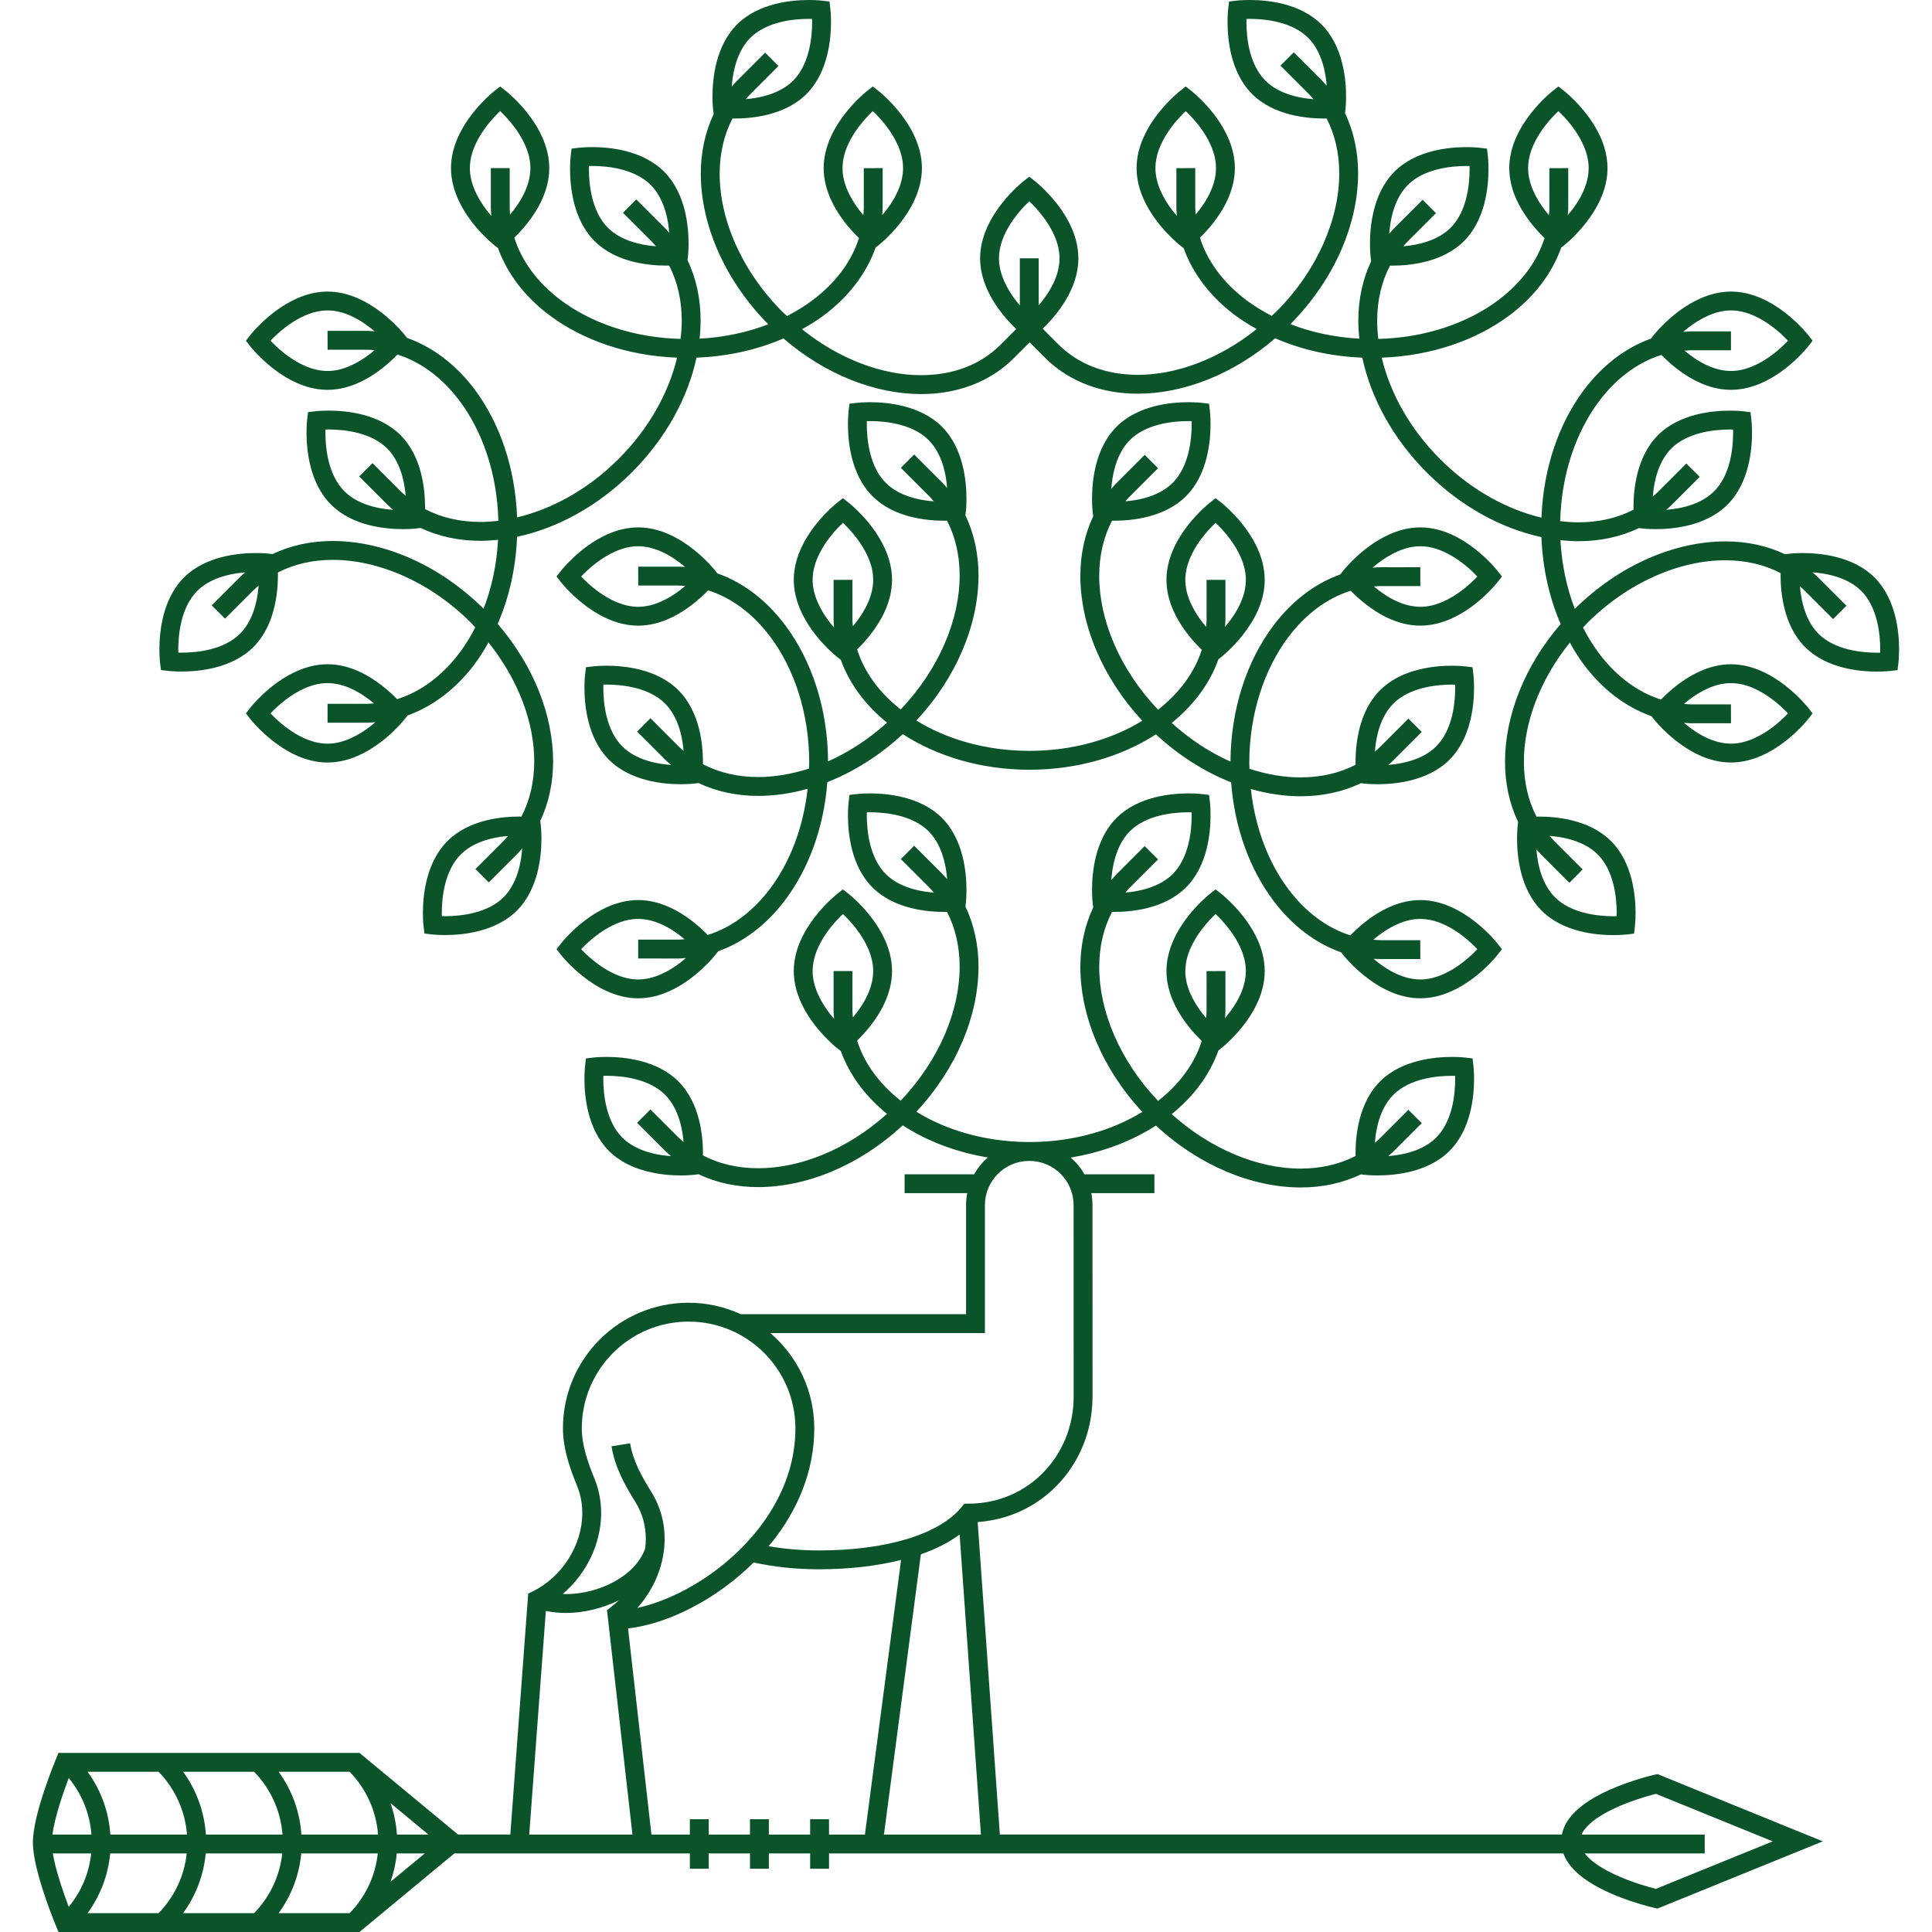<svg xmlns="http://www.w3.org/2000/svg" version="1.1" xmlns:xlink="http://www.w3.org/1999/xlink" width="2000px" height="2000px"><svg xmlns="http://www.w3.org/2000/svg" xml:space="preserve" width="2000px" height="2000px" version="1.1" style="shape-rendering:geometricPrecision; text-rendering:geometricPrecision; image-rendering:optimizeQuality; fill-rule:evenodd; clip-rule:evenodd" viewBox="0 0 2000 2000" xmlns:xlink="http://www.w3.org/1999/xlink" xmlns:xodm="http://www.corel.com/coreldraw/odm/2003">
 <defs>
  <style type="text/css">
   
    .fil0 {fill:#0B542A}
   
  </style>
 </defs>
 <g id="SvgjsG1003">
  <path class="fil0" d="M1965.94 672.73l0 -0.81c-0.03,-9.11 -0.83,-21.68 -4.26,-34.91 -3.47,-13.4 -9.69,-27.67 -21.11,-39.13 -11.45,-11.41 -25.73,-17.63 -39.14,-21.11 -13.44,-3.47 -26.2,-4.25 -35.32,-4.25 -8.1,0 -13.37,0.62 -13.66,0.66l-4.62 0.55c-18.83,-8.9 -39.87,-13.31 -61.74,-13.28 -52.42,0.04 -109.75,24.34 -155.85,69.83 -8.3,-21.51 -13.5,-45.56 -14.87,-71.11 6.33,0.69 12.63,1.07 18.86,1.07 22.08,0.01 43.36,-4.45 62.33,-13.56l3.63 0.44c0.29,0.03 5.54,0.65 13.63,0.65 9.14,-0.01 21.9,-0.77 35.34,-4.24 13.4,-3.49 27.66,-9.7 39.11,-21.13 11.43,-11.45 17.66,-25.72 21.14,-39.14 3.47,-13.43 4.25,-26.2 4.26,-35.34 -0.01,-8.09 -0.63,-13.33 -0.66,-13.64l-0.91 -7.61 -7.62 -0.91c-0.3,-0.04 -5.55,-0.67 -13.64,-0.67 -9.13,0.01 -21.9,0.78 -35.35,4.25 -13.41,3.48 -27.7,9.71 -39.16,21.13 -11.4,11.44 -17.62,25.71 -21.11,39.1 -3.46,13.43 -4.23,26.18 -4.24,35.34 0,0.99 0.04,1.8 0.04,2.71 -16.74,8.7 -36.02,13.06 -56.79,13.09 -6.27,0 -12.66,-0.46 -19.13,-1.26 1.24,-48.74 16.5,-92.6 40.32,-124.23 17.8,-23.62 40,-40.16 64.48,-47.81 3.8,3.91 8.81,8.66 14.97,13.52 6.98,5.51 15.39,11.08 24.96,15.36 9.56,4.27 20.37,7.25 32,7.27l0 0.01 0.05 0 0.02 0 0 0 0.01 0 0.25 0 0.28 -0.02 0 -0.01c11.44,-0.11 22.1,-3.04 31.53,-7.25 14.37,-6.44 26.09,-15.74 34.39,-23.43 8.28,-7.7 13.1,-13.84 13.33,-14.12l4.74 -6.04 -4.74 -6.03c-0.32,-0.38 -8.78,-11.17 -22.76,-22.19 -7,-5.52 -15.39,-11.09 -24.97,-15.38 -9.58,-4.27 -20.4,-7.26 -32.06,-7.26 -11.65,0 -22.47,3 -32.05,7.28 -14.38,6.43 -26.1,15.74 -34.4,23.43 -8.29,7.7 -13.11,13.84 -13.33,14.12l-3.03 3.84c-26.88,9.66 -50.71,28.22 -69.28,52.96 -26,34.61 -42.19,81.09 -44.1,132.42 -36.06,-8.63 -73.28,-28.95 -104.79,-60.49 -31.66,-31.62 -52.02,-68.98 -60.58,-105.15 51.42,-1.86 98,-18.07 132.65,-44.1 24.91,-18.7 43.57,-42.74 53.17,-69.86l3.13 -2.45c0.39,-0.32 11.16,-8.78 22.17,-22.76 5.51,-7 11.09,-15.4 15.37,-24.97 4.26,-9.53 7.24,-20.29 7.27,-31.88l0 -0.1 0 -0.06 0 -0.03 0 -0.44 -0.03 -0.46 -0.02 0c-0.16,-11.29 -3.05,-21.82 -7.2,-31.14 -6.45,-14.37 -15.76,-26.09 -23.44,-34.38 -7.71,-8.3 -13.84,-13.12 -14.13,-13.35l-6.03 -4.75 -6.05 4.75c-0.38,0.31 -11.15,8.77 -22.18,22.76 -5.51,7 -11.08,15.39 -15.38,24.97 -4.27,9.58 -7.26,20.41 -7.26,32.06l0 0.01 0 0.01 0 0.03 0.01 0.58 0.03 0c0.1,11.41 3.02,22.03 7.23,31.43 6.44,14.36 15.75,26.08 23.44,34.38 2.1,2.27 4.05,4.21 5.83,5.94 -7.68,24.32 -24.19,46.38 -47.67,64.1 -31.66,23.83 -75.61,39.11 -124.43,40.31 -0.75,-6.32 -1.19,-12.57 -1.18,-18.7 0.02,-20.93 4.46,-40.35 13.3,-57.19 0.69,0.01 1.28,0.04 2.03,0.04 9.13,-0.01 21.91,-0.78 35.35,-4.25 13.42,-3.49 27.72,-9.72 39.18,-21.14 11.41,-11.44 17.64,-25.71 21.12,-39.1 3.47,-13.45 4.24,-26.19 4.25,-35.34 0,-8.11 -0.62,-13.39 -0.65,-13.68l-0.92 -7.62 -7.62 -0.91c-0.29,-0.05 -5.55,-0.66 -13.65,-0.66 -9.13,0 -21.89,0.77 -35.34,4.25 -13.4,3.49 -27.69,9.7 -39.12,21.12 -11.44,11.47 -17.66,25.75 -21.13,39.17 -3.47,13.44 -4.24,26.21 -4.26,35.34 0.02,8.09 0.63,13.33 0.65,13.63l0.57 4.63c-8.91,18.82 -13.31,39.87 -13.29,61.71 0,6.09 0.37,12.24 1.03,18.43 -25.65,-1.38 -49.76,-6.64 -71.31,-15.01 45.65,-46.15 70.03,-103.61 70.08,-156.13 0.01,-22.08 -4.46,-43.35 -13.55,-62.32l0.44 -3.64c0.02,-0.3 0.64,-5.53 0.64,-13.61 0,-9.13 -0.77,-21.88 -4.24,-35.33 -3.48,-13.41 -9.7,-27.69 -21.13,-39.15l-0.01 -0.01c-11.45,-11.42 -25.72,-17.65 -39.13,-21.13 -13.24,-3.43 -25.8,-4.23 -34.91,-4.25l-0.43 0 -0.38 0c-7.88,0.02 -12.95,0.61 -13.25,0.65l-7.62 0.91 -0.91 7.62c-0.04,0.3 -0.67,5.56 -0.67,13.65 0.02,9.14 0.78,21.91 4.26,35.35 3.48,13.41 9.7,27.68 21.12,39.13l0 -0.01c11.44,11.43 25.71,17.64 39.11,21.13 13.44,3.47 26.19,4.23 35.34,4.25 0.99,0 1.8,-0.04 2.69,-0.04 8.69,16.74 13.07,36.02 13.09,56.8 0.06,46.76 -22.29,100.35 -65.29,143.3 -1.5,1.51 -3.11,2.8 -4.64,4.24 -9.52,-4.88 -18.4,-10.39 -26.46,-16.45 -23.6,-17.8 -40.15,-40.01 -47.8,-64.48 3.9,-3.79 8.64,-8.81 13.51,-14.98 5.51,-6.99 11.09,-15.39 15.37,-24.97 4.27,-9.57 7.26,-20.4 7.26,-32.05 0,-11.66 -2.99,-22.48 -7.26,-32.05 -6.43,-14.38 -15.75,-26.1 -23.43,-34.39 -7.7,-8.29 -13.84,-13.11 -14.13,-13.34l-6.03 -4.75 -6.03 4.75c-0.39,0.31 -11.16,8.76 -22.2,22.75 -5.51,6.99 -11.08,15.39 -15.38,24.98 -4.27,9.57 -7.26,20.39 -7.27,32.04l0 0.02c0.01,11.64 3,22.47 7.28,32.05 6.44,14.36 15.74,26.09 23.44,34.38 7.71,8.28 13.83,13.12 14.13,13.36l3.84 3c9.65,26.87 28.22,50.72 52.97,69.28 7.03,5.29 14.69,10.04 22.67,14.5 -38.86,31.18 -83.41,47.44 -123.09,47.39 -32.28,-0.03 -61.02,-10.39 -82.1,-31.43l0.01 0.01c-3.51,-3.54 -10.21,-10.25 -16.35,-16.36 4.03,-3.87 9.14,-9.18 14.33,-15.77 5.5,-7 11.09,-15.39 15.36,-24.98 4.26,-9.54 7.23,-20.31 7.27,-31.9l0.01 0 0 -0.08 0 -0.08 0 -0.02 0 -0.43 -0.05 -0.47 -0.01 0c-0.15,-11.29 -3.05,-21.83 -7.22,-31.15 -6.43,-14.36 -15.75,-26.08 -23.43,-34.38 -7.69,-8.28 -13.83,-13.12 -14.13,-13.34l-6.02 -4.74 -6.03 4.74c-0.39,0.31 -11.16,8.78 -22.19,22.76 -5.51,7 -11.1,15.4 -15.4,24.98 -4.25,9.58 -7.26,20.4 -7.26,32.05l0 0.01c0.02,11.65 3.02,22.48 7.27,32.05 6.45,14.37 15.76,26.1 23.46,34.39 2.47,2.66 4.67,4.83 6.68,6.74 -6.08,6.08 -12.05,12.03 -16.38,16.35l0.01 0c-21.06,21.03 -49.8,31.4 -82.05,31.42 -39.78,0.05 -84.45,-16.27 -123.36,-47.57 8.08,-4.5 15.87,-9.32 23.02,-14.69 24.93,-18.7 43.59,-42.75 53.18,-69.88l3.1 -2.41c0.38,-0.33 11.15,-8.78 22.18,-22.76 5.5,-6.99 11.09,-15.39 15.37,-24.96 4.27,-9.55 7.25,-20.36 7.27,-31.97l0.01 0 0 -0.06 0 -0.03 0 -0.01 0 -0.04 0 -0.06 -0.01 -0.12 -0.01 0c-0.03,-11.58 -3.01,-22.34 -7.26,-31.87 -6.43,-14.36 -15.73,-26.08 -23.41,-34.37 -7.7,-8.28 -13.84,-13.11 -14.12,-13.33l-6.04 -4.75 -6.03 4.75c-0.39,0.31 -11.17,8.77 -22.19,22.76 -5.51,6.99 -11.08,15.39 -15.38,24.98 -4.27,9.57 -7.27,20.39 -7.27,32.05 0,11.65 3,22.47 7.26,32.04 6.45,14.38 15.75,26.09 23.44,34.4 2.11,2.27 4.06,4.22 5.85,5.95 -7.69,24.31 -24.19,46.37 -47.69,64.07 -8.15,6.14 -17.14,11.72 -26.79,16.65 -1.46,-1.4 -3.01,-2.62 -4.44,-4.06 -43,-42.94 -65.33,-96.51 -65.28,-143.25 0.03,-20.94 4.49,-40.37 13.32,-57.21 0.7,0 1.3,0.03 2.07,0.03 9.13,-0.01 21.9,-0.77 35.33,-4.25 13.41,-3.48 27.68,-9.69 39.13,-21.12 11.42,-11.44 17.66,-25.7 21.13,-39.11 3.48,-13.43 4.25,-26.18 4.26,-35.33 0,-8.12 -0.63,-13.37 -0.66,-13.68l-0.91 -7.61 -7.62 -0.92c-0.3,-0.02 -5.4,-0.63 -13.29,-0.65l-0.38 0 -0.43 0c-9.12,0.03 -21.68,0.83 -34.9,4.25 -13.41,3.48 -27.68,9.7 -39.13,21.11l0 0.01c-11.42,11.45 -17.63,25.73 -21.12,39.13 -3.48,13.44 -4.24,26.2 -4.24,35.34 0,8.09 0.61,13.35 0.65,13.64l0.56 4.63c-8.91,18.83 -13.31,39.88 -13.3,61.74 0.06,52.42 24.35,109.73 69.83,155.84 -21.51,8.31 -45.55,13.52 -71.1,14.89 0.69,-6.34 1.06,-12.64 1.07,-18.86 0.02,-22.09 -4.46,-43.38 -13.56,-62.35l0.43 -3.61c0.04,-0.29 0.66,-5.55 0.66,-13.65 0,-9.14 -0.77,-21.89 -4.24,-35.34 -3.48,-13.39 -9.71,-27.66 -21.12,-39.1 -11.45,-11.43 -25.72,-17.66 -39.14,-21.15 -13.45,-3.47 -26.2,-4.24 -35.36,-4.25 -8.09,0 -13.34,0.63 -13.64,0.66l-7.61 0.92 -0.91 7.61c-0.04,0.31 -0.66,5.54 -0.67,13.61 0.02,9.13 0.78,21.9 4.25,35.36 3.49,13.42 9.71,27.71 21.15,39.17 11.44,11.41 25.7,17.62 39.09,21.11 13.44,3.46 26.2,4.23 35.33,4.24 1,0 1.82,-0.03 2.73,-0.05 8.68,16.76 13.05,36.04 13.07,56.82 0.01,6.26 -0.46,12.65 -1.24,19.11 -48.75,-1.24 -92.62,-16.51 -124.24,-40.32 -23.61,-17.8 -40.16,-39.99 -47.8,-64.48 3.89,-3.79 8.65,-8.8 13.51,-14.96 5.5,-7 11.08,-15.39 15.37,-24.99 4.27,-9.57 7.26,-20.4 7.26,-32.05 0,-11.65 -2.99,-22.48 -7.26,-32.05 -6.44,-14.37 -15.74,-26.1 -23.43,-34.39 -7.7,-8.29 -13.84,-13.12 -14.13,-13.35l-6.02 -4.74 -6.04 4.75c-0.38,0.31 -11.16,8.78 -22.2,22.76 -5.51,7 -11.08,15.4 -15.37,24.97 -4.28,9.58 -7.28,20.4 -7.28,32.05 0.01,11.67 3,22.49 7.29,32.06 6.43,14.38 15.75,26.09 23.43,34.4 7.7,8.28 13.84,13.11 14.13,13.35l3.84 3.01c9.66,26.87 28.22,50.71 52.96,69.28 34.6,26 81.08,42.2 132.4,44.11 -8.61,36.05 -28.93,73.28 -60.47,104.78 -31.62,31.66 -68.99,52 -105.16,60.58 -1.87,-51.42 -18.06,-97.99 -44.11,-132.66 -18.69,-24.91 -42.74,-43.57 -69.85,-53.17l-2.46 -3.12c-0.31,-0.38 -8.78,-11.16 -22.75,-22.18 -7.01,-5.51 -15.39,-11.08 -24.99,-15.37 -9.52,-4.25 -20.29,-7.23 -31.88,-7.26l-0.18 0c-11.64,0 -22.47,2.99 -32.04,7.26 -14.36,6.44 -26.09,15.74 -34.39,23.44 -8.28,7.7 -13.12,13.84 -13.35,14.12l-4.73 6.04 4.74 6.03c0.31,0.39 8.78,11.16 22.76,22.19 7,5.51 15.4,11.09 24.97,15.36 9.57,4.28 20.37,7.26 32,7.28l0 0.01 0.04 0 0.02 0 0.01 0 0.02 0 0.23 0 0.23 -0.02 0 -0.01c11.48,-0.09 22.14,-3.04 31.57,-7.26 14.36,-6.43 26.08,-15.74 34.38,-23.44 2.27,-2.1 4.21,-4.05 5.94,-5.83 24.33,7.69 46.39,24.18 64.1,47.67 23.85,31.68 39.13,75.62 40.33,124.43 -6.33,0.76 -12.58,1.19 -18.7,1.18 -20.95,-0.02 -40.37,-4.46 -57.2,-13.29 0.01,-0.7 0.02,-1.29 0.02,-2.03 0,-9.13 -0.77,-21.9 -4.25,-35.35 -3.48,-13.43 -9.71,-27.71 -21.14,-39.17l0 -0.01c-11.44,-11.42 -25.7,-17.64 -39.11,-21.13 -13.42,-3.47 -26.18,-4.25 -35.32,-4.25 -8.12,0 -13.4,0.63 -13.69,0.66l-7.61 0.92 -0.92 7.62c-0.04,0.29 -0.66,5.54 -0.66,13.64 0.01,9.13 0.78,21.9 4.25,35.35 3.49,13.41 9.71,27.69 21.14,39.13 11.46,11.41 25.74,17.64 39.15,21.12 13.46,3.47 26.22,4.24 35.36,4.25 8.07,0 13.32,-0.62 13.63,-0.65l4.61 -0.55c18.83,8.9 39.87,13.3 61.74,13.28 6.07,-0.01 12.23,-0.38 18.41,-1.04 -1.38,25.66 -6.63,49.76 -14.99,71.33 -46.16,-45.65 -103.62,-70.03 -156.14,-70.09 -22.09,-0.02 -43.36,4.45 -62.34,13.56l-3.62 -0.44c-0.3,-0.04 -5.54,-0.65 -13.6,-0.65 -9.15,0.01 -21.91,0.77 -35.36,4.23 -13.4,3.5 -27.68,9.7 -39.14,21.14 -11.43,11.44 -17.66,25.71 -21.15,39.13 -3.47,13.45 -4.24,26.21 -4.25,35.35 0,8.08 0.63,13.33 0.66,13.64l0.92 7.6 7.61 0.92c0.3,0.04 5.55,0.66 13.65,0.66 9.15,-0.01 21.91,-0.78 35.35,-4.26 13.42,-3.47 27.69,-9.69 39.14,-21.12l0 0.01c11.41,-11.45 17.63,-25.7 21.11,-39.1 3.47,-13.44 4.25,-26.18 4.26,-35.33 0,-1 -0.04,-1.81 -0.05,-2.72 16.75,-8.69 36.02,-13.06 56.81,-13.08 46.75,-0.05 100.34,22.29 143.3,65.29 1.51,1.51 2.79,3.12 4.24,4.64 -4.88,9.52 -10.39,18.4 -16.45,26.46 -17.81,23.6 -40,40.15 -64.48,47.8 -3.78,-3.9 -8.8,-8.65 -14.96,-13.5 -7.01,-5.51 -15.4,-11.1 -25,-15.38 -9.56,-4.28 -20.39,-7.27 -32.05,-7.27 -11.65,0 -22.48,2.99 -32.06,7.27 -14.36,6.44 -26.09,15.74 -34.38,23.43 -8.28,7.7 -13.12,13.84 -13.35,14.13l-4.73 6.03 4.73 6.03c0.32,0.38 8.79,11.18 22.76,22.19 7,5.51 15.4,11.09 24.98,15.38 9.57,4.28 20.4,7.28 32.05,7.28l0.01 0c11.66,-0.01 22.48,-3 32.06,-7.28 14.38,-6.44 26.1,-15.75 34.4,-23.44 8.28,-7.71 13.11,-13.84 13.34,-14.13l3.02 -3.84c26.87,-9.66 50.71,-28.23 69.27,-52.95 5.29,-7.05 10.04,-14.71 14.49,-22.67 31.18,38.84 47.42,83.39 47.39,123.07 -0.02,20.95 -4.48,40.37 -13.3,57.21 -0.72,0 -1.32,-0.03 -2.09,-0.03 -9.14,0.01 -21.89,0.77 -35.34,4.25 -13.41,3.49 -27.67,9.7 -39.12,21.12 -11.42,11.44 -17.65,25.71 -21.13,39.11 -3.48,13.44 -4.25,26.18 -4.26,35.34 0,8.1 0.63,13.38 0.66,13.67l0.92 7.62 7.62 0.9c0.3,0.04 5.55,0.66 13.65,0.66 9.14,0 21.9,-0.77 35.33,-4.25 13.42,-3.48 27.7,-9.69 39.15,-21.1 11.41,-11.46 17.63,-25.74 21.11,-39.14 3.47,-13.45 4.24,-26.21 4.25,-35.35 0,-8.09 -0.62,-13.34 -0.66,-13.64l-0.55 -4.61c8.9,-18.84 13.31,-39.89 13.3,-61.76 -0.06,-47.4 -19.95,-98.77 -57.38,-142.27 11.73,-26.88 18.79,-57.51 20.05,-90.17 41.48,-8.8 83.62,-31.51 118.99,-66.83 35.21,-35.28 57.9,-77.25 66.77,-118.62 32.58,-1.23 63.15,-8.22 90,-19.87 43.56,37.55 95.07,57.54 142.58,57.58 36.38,0.04 70.68,-11.94 95.86,-37.14l0.01 -0.01c4.31,-4.32 10.32,-10.31 16.43,-16.41 6.04,6.04 12.56,12.57 16,16.01l0.02 0.03c25.19,25.21 59.49,37.18 95.9,37.14 47.39,-0.04 98.78,-19.94 142.28,-57.37 26.88,11.74 57.51,18.78 90.16,20.04 8.79,41.49 31.51,83.62 66.83,118.99 35.28,35.23 77.24,57.91 118.61,66.78 1.24,32.59 8.23,63.16 19.88,90.01 -37.56,43.56 -57.54,95.06 -57.58,142.55 -0.03,22.09 4.45,43.36 13.55,62.34l-0.43 3.63c-0.04,0.29 -0.65,5.53 -0.65,13.6 0,9.14 0.76,21.9 4.23,35.35 3.49,13.4 9.72,27.69 21.13,39.14 11.44,11.43 25.71,17.67 39.14,21.15 13.45,3.48 26.21,4.26 35.35,4.26 8.09,0 13.32,-0.62 13.62,-0.66l7.62 -0.92 0.92 -7.61c0.02,-0.3 0.65,-5.56 0.67,-13.66 -0.02,-9.15 -0.8,-21.91 -4.26,-35.35 -3.49,-13.42 -9.7,-27.69 -21.13,-39.13 -11.44,-11.41 -25.69,-17.64 -39.09,-21.12 -13.43,-3.47 -26.19,-4.25 -35.33,-4.25 -1,0 -1.81,0.04 -2.74,0.05 -8.69,-16.75 -13.05,-36.02 -13.07,-56.82 -0.05,-39.76 16.27,-84.44 47.57,-123.35 4.51,8.1 9.32,15.89 14.7,23.04 18.69,24.92 42.75,43.58 69.87,53.17l2.44 3.1c0.3,0.38 8.76,11.17 22.74,22.18 6.99,5.5 15.39,11.09 24.97,15.38 9.54,4.26 20.33,7.25 31.95,7.26l0.06 0 0.04 0 0.02 0 0.03 0 0.07 0 0.12 0 0 -0.01c11.58,-0.04 22.33,-3.01 31.85,-7.25 14.37,-6.44 26.08,-15.74 34.38,-23.43 8.28,-7.69 13.1,-13.83 13.33,-14.11l4.74 -6.04 -4.74 -6.02c-0.31,-0.38 -8.78,-11.18 -22.77,-22.2 -6.99,-5.51 -15.38,-11.09 -24.97,-15.37 -9.58,-4.29 -20.4,-7.27 -32.04,-7.28 -11.66,0.01 -22.48,2.99 -32.07,7.27 -14.36,6.43 -26.08,15.75 -34.38,23.43 -2.27,2.11 -4.22,4.06 -5.95,5.85 -24.32,-7.69 -46.37,-24.19 -64.08,-47.68 -6.14,-8.16 -11.71,-17.14 -16.64,-26.79 1.39,-1.47 2.61,-3 4.05,-4.44 42.95,-43 96.52,-65.34 143.26,-65.28 20.94,0.02 40.37,4.47 57.2,13.29 -0.01,0.71 -0.02,1.32 -0.02,2.08 0,9.16 0.77,21.9 4.25,35.35 3.47,13.41 9.69,27.68 21.12,39.13 11.43,11.42 25.7,17.65 39.11,21.13 13.44,3.49 26.18,4.26 35.32,4.26 8.11,0 13.38,-0.63 13.68,-0.67l7.62 -0.91 0.92 -7.61c0.02,-0.3 0.63,-5.4 0.65,-13.3zm-625.79 -573.21c-11.2,-2.9 -22.14,-7.93 -30.19,-16.02l0 -0.01c-8.1,-8.05 -13.14,-18.99 -16.04,-30.2 -2.9,-11.19 -3.62,-22.46 -3.62,-30.46 0,-1.2 0.02,-2.21 0.06,-3.26 1.03,-0.03 2.05,-0.04 3.23,-0.04 7.99,-0.01 19.26,0.71 30.44,3.63 11.22,2.89 22.16,7.94 30.23,16.04 8.09,8.07 13.14,19.01 16.02,30.23 1.73,6.69 2.64,13.31 3.13,19.34 -1.55,-1.74 -3,-3.53 -4.65,-5.2 -7.5,-7.48 -19.94,-19.98 -29.46,-29.45l-13.77 13.85c9.46,9.42 21.91,21.91 29.42,29.42l0 -0.01c1.68,1.69 3.16,3.51 4.71,5.29 -6.07,-0.5 -12.77,-1.39 -19.51,-3.15zm-579.43 -30.11c2.88,-11.22 7.93,-22.15 16.01,-30.24 8.07,-8.08 19.01,-13.12 30.22,-16.01 11.17,-2.91 22.43,-3.63 30.44,-3.62 1.22,0 2.22,0.02 3.27,0.05 0.04,1.03 0.06,2.08 0.06,3.27 0.01,8.01 -0.72,19.27 -3.64,30.43 -2.89,11.21 -7.92,22.13 -16.02,30.19l-0.01 0.01c-8.06,8.1 -19,13.13 -30.22,16.03 -6.44,1.67 -12.84,2.57 -18.69,3.08 1.4,-1.62 2.77,-3.29 4.32,-4.83 7.55,-7.52 29.43,-29.44 29.43,-29.45l-13.82 -13.8c-0.02,0.02 -5.48,5.49 -11.9,11.91 -6.41,6.42 -13.77,13.78 -17.52,17.51l-0.02 0.01c-1.82,1.83 -3.42,3.8 -5.1,5.72 0.46,-6.27 1.36,-13.24 3.19,-20.26zm-256.73 148.43c-9.3,-12.01 -17.66,-27.86 -17.58,-43.81 0,-8.25 2.14,-16.39 5.58,-24.07 5.11,-11.51 13.15,-21.81 19.9,-29.07 2.18,-2.34 4.12,-4.25 5.87,-5.91 3.78,3.6 8.82,8.82 13.75,15.25 9.29,12.01 17.65,27.85 17.56,43.8 0,8.27 -2.15,16.41 -5.57,24.09 -4.03,9.06 -9.85,17.31 -15.44,23.97 -0.13,-2.15 -0.43,-4.26 -0.43,-6.43l0 -41.63 -19.52 0 0 41.63c0,2.65 0.35,5.23 0.51,7.83 -1.53,-1.77 -3.09,-3.63 -4.63,-5.65zm385.77 0c-9.29,-12 -17.66,-27.85 -17.57,-43.79 0,-8.26 2.15,-16.41 5.58,-24.09 5.12,-11.5 13.15,-21.81 19.91,-29.06 2.18,-2.34 4.1,-4.24 5.86,-5.91 3.78,3.6 8.83,8.81 13.75,15.24 9.27,12.01 17.63,27.83 17.55,43.78l0 0.01 0 0.04 0 0.03c0,8.25 -2.14,16.38 -5.57,24.06 -4.18,9.37 -10.25,17.84 -16.02,24.62 0.13,-2.37 0.47,-4.69 0.47,-7.09l0 -0.02c0,-1.59 0,-3.34 0,-5.21 0,-7.31 0.02,-16.49 0.02,-25.22 0,-3.89 -0.01,-7.69 -0.02,-11.21l-19.53 0.06c0.01,3.49 0.01,7.27 0.01,11.15 0,8.7 -0.01,17.88 -0.01,25.22l0 5.23c0,2.38 -0.31,4.69 -0.48,7.04 -1.31,-1.55 -2.63,-3.16 -3.95,-4.88zm709.72 0.01c-9.21,-11.9 -17.48,-27.57 -17.54,-43.35l0.01 -0.1 -0.03 -0.49c0.03,-8.2 2.14,-16.3 5.56,-23.95 5.12,-11.5 13.15,-21.8 19.92,-29.05 2.16,-2.34 4.1,-4.24 5.86,-5.9 3.79,3.6 8.82,8.81 13.75,15.24 9.28,12.01 17.65,27.86 17.56,43.79l0.01 0 0 0.03 -0.01 0c0,8.26 -2.14,16.39 -5.57,24.07 -4.18,9.39 -10.27,17.88 -16.05,24.66 0.12,-1.88 0.35,-3.72 0.38,-5.6l0.1 -0.46 0 -1.04c0.01,-6.68 0.02,-16.21 0.02,-25.69 0,-5.52 0,-11.03 -0.02,-15.98l-19.53 0.08c0.02,4.9 0.02,10.39 0.02,15.9 0,9.47 -0.01,18.96 -0.02,25.67l0 0.03c0,2.37 -0.31,4.67 -0.48,6.99 -1.31,-1.53 -2.63,-3.14 -3.94,-4.85zm-385.78 0c-9.29,-12.01 -17.65,-27.86 -17.58,-43.81 0,-8.25 2.14,-16.4 5.58,-24.08 5.12,-11.5 13.17,-21.8 19.91,-29.06 2.2,-2.33 4.12,-4.23 5.88,-5.89 3.77,3.6 8.81,8.81 13.74,15.23 9.29,12.01 17.65,27.86 17.56,43.81 0,8.26 -2.13,16.41 -5.57,24.08 -4.03,9.07 -9.85,17.31 -15.45,23.98 -0.13,-2.14 -0.43,-4.27 -0.43,-6.43 0.01,-3.54 0.01,-9.34 0.01,-15.5 0,-12.33 -0.01,-26.14 -0.01,-26.14l-19.53 0.02c0,0.02 0.01,13.79 0.01,26.12 0,6.16 0,11.96 -0.01,15.48l0 0.02c0,2.64 0.36,5.21 0.52,7.82 -1.52,-1.78 -3.07,-3.63 -4.63,-5.65zm-554.19 33.94c-11.2,-2.88 -22.12,-7.92 -30.19,-16 -8.09,-8.08 -13.13,-19.03 -16.03,-30.26 -2.9,-11.19 -3.64,-22.46 -3.62,-30.46 0,-1.19 0.03,-2.18 0.05,-3.21 1.03,-0.03 2.06,-0.06 3.23,-0.06 8,0 19.27,0.72 30.46,3.64 11.21,2.89 22.15,7.92 30.23,16.03 8.08,8.07 13.12,19 16.02,30.2 1.73,6.7 2.63,13.33 3.11,19.37 -1.54,-1.73 -2.98,-3.53 -4.63,-5.18l-0.01 0c-7.5,-7.49 -19.94,-20 -29.45,-29.45l-13.77 13.84c9.46,9.41 21.88,21.9 29.42,29.42l0 -0.01c1.68,1.68 3.17,3.5 4.71,5.28 -6.09,-0.49 -12.78,-1.38 -19.53,-3.15zm781.84 -30.07c2.89,-11.2 7.92,-22.16 16.02,-30.24 8.07,-8.09 19.01,-13.13 30.22,-16.02 11.18,-2.9 22.44,-3.64 30.44,-3.62 1.21,0 2.22,0.02 3.25,0.05 0.04,1.04 0.05,2.09 0.05,3.28 0.02,8.01 -0.72,19.27 -3.62,30.43 -2.89,11.2 -7.93,22.12 -16.02,30.19 -8.08,8.11 -19.03,13.15 -30.26,16.04 -6.44,1.67 -12.82,2.57 -18.68,3.08 1.42,-1.62 2.79,-3.29 4.32,-4.83 7.53,-7.5 29.46,-29.44 29.46,-29.44l-13.82 -13.82c-0.02,0.02 -5.49,5.5 -11.92,11.91 -6.42,6.43 -13.77,13.79 -17.51,17.51l-0.01 0.02c-1.83,1.82 -3.43,3.79 -5.12,5.71 0.47,-6.26 1.38,-13.23 3.2,-20.25zm-389.61 89.52c-9.3,-12.01 -17.66,-27.86 -17.58,-43.81 0,-8.25 2.15,-16.4 5.57,-24.08 5.13,-11.51 13.16,-21.81 19.91,-29.06 2.18,-2.35 4.12,-4.24 5.87,-5.91 3.78,3.59 8.82,8.82 13.76,15.24 9.27,12.01 17.63,27.84 17.55,43.79l0.01 0 0 0.02 -0.01 0c0,8.27 -2.14,16.42 -5.57,24.1 -4.16,9.36 -10.21,17.81 -15.98,24.58l0 -48.68 -19.53 0 0 48.73c-1.33,-1.56 -2.68,-3.19 -4,-4.92zm-736.74 67.21c-11.51,-5.12 -21.8,-13.15 -29.05,-19.91 -2.35,-2.17 -4.25,-4.09 -5.91,-5.85 3.6,-3.79 8.81,-8.82 15.25,-13.76 12.01,-9.29 27.85,-17.65 43.78,-17.57l0.02 0 0.01 0c8.25,0 16.39,2.14 24.08,5.58 9.39,4.18 17.86,10.27 24.64,16.05 -2.35,-0.14 -4.68,-0.49 -7.08,-0.49 -6.71,0 -16.23,-0.01 -25.7,-0.01 -5.52,0 -11.03,0 -15.97,0.01l0.07 19.55c4.9,-0.02 10.39,-0.03 15.9,-0.03 9.46,0 18.96,0.02 25.69,0.03l0.01 0c2.36,0 4.66,0.3 7,0.47 -1.54,1.3 -3.15,2.63 -4.85,3.94 -12.01,9.29 -27.86,17.65 -43.77,17.57l-0.02 0 -0.01 0 -0.02 0c-8.26,0 -16.39,-2.14 -24.07,-5.58zm1433.09 -39.51c12.02,-9.29 27.87,-17.65 43.81,-17.58 8.27,-0.01 16.41,2.14 24.08,5.58 11.51,5.13 21.82,13.15 29.07,19.92 2.34,2.17 4.24,4.1 5.9,5.85 -3.6,3.78 -8.81,8.83 -15.23,13.76 -12.02,9.28 -27.85,17.64 -43.81,17.56l-0.01 0 0 0c-8.27,0 -16.42,-2.14 -24.1,-5.57 -9.05,-4.03 -17.29,-9.85 -23.95,-15.45 2.14,-0.13 4.26,-0.42 6.42,-0.42 3.53,0.01 9.34,0.01 15.49,0.01 12.34,0 26.14,-0.01 26.14,-0.01l0 -19.54c-0.02,0 -13.8,0.01 -26.14,0.01 -6.15,0 -11.96,0 -15.48,-0.01 -2.65,0 -5.22,0.36 -7.84,0.53 1.77,-1.54 3.63,-3.09 5.65,-4.64zm-1361.33 185.66c-11.22,-2.9 -22.17,-7.94 -30.23,-16.05 -8.11,-8.05 -13.16,-19 -16.05,-30.2 -2.9,-11.18 -3.63,-22.46 -3.62,-30.45 0,-1.2 0.03,-2.21 0.06,-3.25 1.03,-0.04 2.09,-0.06 3.28,-0.06 8,0 19.25,0.73 30.42,3.64 11.2,2.89 22.13,7.93 30.19,16.02l6.9 -6.9 -6.9 6.91c8.12,8.07 13.15,19.04 16.07,30.26 1.66,6.43 2.56,12.81 3.06,18.67 -1.62,-1.43 -3.3,-2.79 -4.84,-4.33l0 0c-7.5,-7.51 -29.45,-29.44 -29.45,-29.44l-13.81 13.81c0.03,0.04 21.97,21.94 29.45,29.44l0 0.01c1.83,1.82 3.79,3.42 5.71,5.1 -6.26,-0.46 -13.22,-1.36 -20.24,-3.18zm1327.39 -30.14c2.88,-11.2 7.91,-22.12 16,-30.18 8.06,-8.1 19.01,-13.13 30.23,-16.03 11.19,-2.9 22.46,-3.63 30.46,-3.62 1.2,0 2.2,0.03 3.23,0.06 0.04,1.02 0.05,2.05 0.05,3.23 0.01,8 -0.71,19.27 -3.61,30.45 -2.91,11.21 -7.94,22.16 -16.05,30.22 -8.06,8.1 -19,13.14 -30.21,16.03 -6.68,1.74 -13.32,2.64 -19.36,3.12 1.74,-1.54 3.54,-2.99 5.19,-4.65 7.5,-7.5 19.99,-19.94 29.46,-29.45l-13.85 -13.78c-9.41,9.46 -21.9,21.91 -29.43,29.42 -1.67,1.67 -3.49,3.17 -5.26,4.72 0.49,-6.08 1.39,-12.78 3.15,-19.54zm197.28 132.58c-0.02,-0.01 -5.5,-5.48 -11.93,-11.9 -6.41,-6.43 -13.78,-13.79 -17.51,-17.52l-0.01 -0.02c-1.82,-1.82 -3.8,-3.44 -5.71,-5.12 6.27,0.47 13.23,1.38 20.27,3.2 11.21,2.89 22.15,7.93 30.23,16.02 8.08,8.07 13.11,19 16.01,30.21 2.9,11.18 3.63,22.45 3.63,30.44 0,1.2 -0.03,2.24 -0.06,3.28 -1.04,0.03 -2.08,0.05 -3.28,0.05 -8,0.01 -19.26,-0.73 -30.43,-3.63 -11.19,-2.9 -22.13,-7.93 -30.19,-16.04l0 0c-8.09,-8.06 -13.13,-19 -16.04,-30.21 -1.66,-6.45 -2.56,-12.84 -3.07,-18.7 1.62,1.42 3.29,2.78 4.83,4.32l-0.01 -0.02c7.51,7.54 29.46,29.45 29.46,29.45l13.81 -13.81zm-1726.82 48.54c-0.03,-1.03 -0.06,-2.06 -0.06,-3.23 0,-7.99 0.72,-19.26 3.64,-30.44 2.9,-11.23 7.93,-22.16 16.04,-30.24 8.07,-8.09 19.01,-13.12 30.23,-16.01 6.68,-1.74 13.32,-2.65 19.35,-3.12 -1.74,1.53 -3.54,2.99 -5.2,4.64 -7.47,7.49 -19.99,19.94 -29.45,29.46l13.84 13.78c9.42,-9.47 21.91,-21.91 29.43,-29.43 1.68,-1.68 3.49,-3.17 5.26,-4.72 -0.48,6.08 -1.38,12.77 -3.13,19.53 -2.89,11.2 -7.93,22.12 -16.02,30.18l-0.01 0.01c-8.06,8.09 -19,13.13 -30.2,16.02 -11.13,2.89 -22.34,3.62 -30.32,3.62l-0.15 0c-1.2,0 -2.21,-0.02 -3.25,-0.05zm130.39 88.66c-11.51,-5.12 -21.8,-13.15 -29.05,-19.92 -2.35,-2.17 -4.25,-4.11 -5.92,-5.86 3.6,-3.78 8.82,-8.83 15.25,-13.76 12.01,-9.28 27.86,-17.64 43.8,-17.55 8.27,0 16.41,2.14 24.1,5.57 9.06,4.02 17.31,9.84 23.97,15.44 -2.14,0.14 -4.25,0.44 -6.42,0.44 -3.54,0 -9.34,-0.02 -15.51,-0.02 -12.34,0 -26.14,0.02 -26.14,0.02l0.01 19.53c0.03,0 13.8,0 26.13,0 6.17,0 11.98,0 15.49,0l0.02 0c2.64,0 5.21,-0.35 7.83,-0.53 -1.77,1.54 -3.64,3.09 -5.66,4.64 -11.95,9.24 -27.73,17.58 -43.6,17.58l-0.22 0c-8.25,0 -16.39,-2.14 -24.08,-5.58zm1428.22 -35.56c1.54,-1.32 3.16,-2.64 4.87,-3.96 12.02,-9.29 27.87,-17.64 43.81,-17.56 8.25,-0.01 16.39,2.14 24.07,5.57 11.52,5.12 21.82,13.16 29.08,19.91 2.32,2.19 4.23,4.11 5.89,5.86 -3.59,3.78 -8.8,8.82 -15.22,13.75 -12.02,9.28 -27.85,17.63 -43.79,17.55l-0.01 0 -0.04 0 -0.04 0c-8.25,0 -16.37,-2.14 -24.06,-5.56 -9.38,-4.18 -17.83,-10.26 -24.61,-16.04 2.37,0.15 4.69,0.48 7.08,0.48l0.02 0 5.22 0c7.31,0 16.48,0.01 25.22,0.01 3.88,0 7.68,0 11.2,-0.01l-0.05 -19.53c-3.49,0 -7.28,0.01 -11.15,0.01 -8.7,0 -17.88,-0.01 -25.22,-0.01 -1.88,0 -3.63,0 -5.24,0 -2.37,0 -4.69,-0.31 -7.03,-0.47zm-104.83 171.35c-9.47,-9.41 -21.9,-21.9 -29.42,-29.41 -1.68,-1.69 -3.19,-3.5 -4.73,-5.28 6.09,0.49 12.78,1.38 19.53,3.14 11.19,2.9 22.13,7.93 30.19,16.02l6.9 -6.9 -6.9 6.92c8.1,8.04 13.14,18.98 16.01,30.2 2.92,11.17 3.65,22.45 3.65,30.45 0,1.2 -0.04,2.21 -0.06,3.26 -1.03,0.02 -2.06,0.05 -3.23,0.05 -8,0 -19.27,-0.72 -30.45,-3.63 -11.22,-2.9 -22.17,-7.94 -30.23,-16.04 -8.1,-8.08 -13.13,-19.02 -16.03,-30.25 -1.73,-6.67 -2.63,-13.3 -3.12,-19.32 1.55,1.73 3,3.53 4.66,5.18 7.5,7.48 19.93,20 29.45,29.46l13.78 -13.85zm-1180.98 48.33c-0.03,-1.01 -0.05,-2.06 -0.05,-3.25 -0.01,-8.01 0.71,-19.27 3.63,-30.44 2.89,-11.2 7.93,-22.13 16.04,-30.2 8.06,-8.1 18.99,-13.14 30.21,-16.02 6.45,-1.68 12.85,-2.57 18.71,-3.08 -1.42,1.62 -2.8,3.29 -4.34,4.84l-0.12 0.12c-7.61,7.6 -29.3,29.31 -29.31,29.31l13.83 13.81c0.01,-0.02 5.47,-5.49 11.9,-11.91 6.41,-6.42 13.77,-13.78 17.51,-17.51l0.02 -0.01c1.82,-1.83 3.43,-3.79 5.11,-5.71 -0.46,6.26 -1.37,13.22 -3.19,20.25 -2.89,11.21 -7.93,22.16 -16.03,30.23 -8.06,8.09 -19,13.13 -30.22,16.02 -11.1,2.88 -22.27,3.62 -30.27,3.62l-0.17 0c-1.21,0 -2.22,-0.03 -3.26,-0.07zm737.57 -527.75c-13.41,3.48 -27.69,9.7 -39.13,21.12 -11.44,11.45 -17.64,25.73 -21.13,39.13 -3.47,13.45 -4.24,26.2 -4.24,35.34 0,8.1 0.62,13.36 0.65,13.65l0.55 4.62c-8.9,18.82 -13.31,39.88 -13.29,61.74 0.05,50.19 22.34,104.86 64.14,149.89 -31.57,19.36 -72.27,31.2 -116.78,31.18 -44.68,0.02 -85.52,-11.9 -117.13,-31.39 41.94,-45.07 64.29,-99.82 64.34,-150.09 0.02,-22.07 -4.45,-43.35 -13.55,-62.32l0.43 -3.64c0.05,-0.3 0.66,-5.53 0.66,-13.61 0,-9.13 -0.77,-21.89 -4.25,-35.33 -3.48,-13.41 -9.69,-27.7 -21.11,-39.15 -11.46,-11.42 -25.74,-17.65 -39.16,-21.13 -13.43,-3.49 -26.2,-4.26 -35.34,-4.26 -8.1,0 -13.34,0.62 -13.65,0.66l-7.61 0.91 -0.92 7.62c-0.03,0.29 -0.65,5.55 -0.65,13.65 0,9.13 0.77,21.89 4.24,35.34 3.49,13.42 9.72,27.68 21.14,39.14 11.44,11.41 25.7,17.63 39.1,21.11 13.44,3.47 26.2,4.24 35.34,4.25 1,0 1.82,-0.04 2.71,-0.05 8.69,16.75 13.06,36.03 13.09,56.81 0.04,45.11 -20.96,96.49 -61.06,138.64 -22.1,-17.4 -37.74,-38.72 -45.06,-62.2 3.9,-3.79 8.64,-8.81 13.5,-14.96 5.51,-7 11.09,-15.4 15.37,-24.98 4.27,-9.56 7.25,-20.37 7.27,-31.99l0.01 0 0 -0.04 0 -0.02 0 -0.03 0 -0.19 -0.02 -0.23 -0.02 0c-0.08,-11.49 -3.02,-22.18 -7.24,-31.62 -6.44,-14.37 -15.74,-26.09 -23.43,-34.39 -7.7,-8.27 -13.84,-13.11 -14.14,-13.34l-6.02 -4.73 -6.03 4.73c-0.39,0.33 -11.17,8.79 -22.19,22.76 -5.51,7 -11.09,15.4 -15.37,24.99 -4.28,9.57 -7.27,20.39 -7.28,32.05 0.02,11.65 3.01,22.48 7.28,32.06 6.44,14.37 15.74,26.09 23.44,34.38 7.7,8.29 13.83,13.13 14.12,13.35l3.85 3.03c8.97,24.93 25.72,47.13 47.85,65.04 -19.12,17.18 -39.88,30.72 -61.07,40.05 -0.27,-54.78 -16.97,-104.53 -44.44,-141.1 -18.77,-25.03 -42.86,-43.94 -70.11,-53.5l-2.19 -2.81c-0.32,-0.37 -8.78,-11.16 -22.77,-22.18 -7,-5.5 -15.38,-11.07 -24.96,-15.36 -9.55,-4.25 -20.34,-7.25 -31.94,-7.26l0 0 -0.15 0c-11.65,0 -22.47,2.99 -32.03,7.26 -14.38,6.44 -26.09,15.74 -34.39,23.43 -8.28,7.69 -13.12,13.83 -13.34,14.12l-4.73 6.03 4.73 6.04c0.3,0.37 8.78,11.16 22.76,22.19 7,5.51 15.4,11.1 24.97,15.37 9.58,4.28 20.41,7.28 32.06,7.28l0.01 0c11.65,0 22.48,-2.99 32.05,-7.28 14.36,-6.43 26.1,-15.74 34.38,-23.45 2.27,-2.1 4.24,-4.04 5.95,-5.83 24.32,7.69 46.38,24.2 64.09,47.68 24.86,33.03 40.58,79.32 40.57,130.65 0,2.09 -0.19,4.12 -0.24,6.19 -17.89,5.75 -35.7,8.76 -52.6,8.74 -20.95,-0.01 -40.35,-4.47 -57.2,-13.28 0.01,-0.7 0.04,-1.3 0.04,-2.06 -0.01,-9.12 -0.78,-21.89 -4.25,-35.35 -3.49,-13.41 -9.71,-27.69 -21.13,-39.15 -11.45,-11.43 -25.72,-17.64 -39.13,-21.14 -13.44,-3.48 -26.19,-4.24 -35.33,-4.26 -8.1,0.01 -13.36,0.63 -13.65,0.67l-7.62 0.92 -0.91 7.61c-0.04,0.3 -0.66,5.55 -0.66,13.66 0.01,9.14 0.77,21.89 4.25,35.33 3.48,13.42 9.69,27.69 21.11,39.14 11.46,11.42 25.73,17.64 39.15,21.12 13.43,3.48 26.19,4.24 35.33,4.25 8.1,0 13.35,-0.62 13.65,-0.66l4.62 -0.56c18.81,8.92 39.86,13.32 61.73,13.3 16.74,-0.01 33.98,-2.51 51.19,-7.36 -4.45,40.37 -18.53,76.43 -38.92,103.51 -17.81,23.61 -40.01,40.17 -64.49,47.82 -3.79,-3.91 -8.8,-8.66 -14.97,-13.52 -7,-5.52 -15.39,-11.09 -24.98,-15.37 -9.57,-4.28 -20.39,-7.27 -32.03,-7.27 -11.66,0 -22.5,2.99 -32.07,7.27 -14.37,6.44 -26.09,15.74 -34.4,23.43 -8.27,7.71 -13.11,13.85 -13.33,14.13l-4.73 6.05 4.73 6.02c0.3,0.38 8.77,11.16 22.75,22.19 7.01,5.51 15.4,11.09 24.98,15.37 9.58,4.27 20.41,7.27 32.06,7.27 11.66,-0.01 22.49,-3 32.06,-7.28 14.36,-6.43 26.08,-15.74 34.38,-23.44 8.29,-7.69 13.11,-13.83 13.35,-14.11l3.02 -3.85c26.89,-9.67 50.72,-28.24 69.27,-52.97 24.28,-32.3 40.16,-74.88 43.72,-122.14 27.35,-10.73 54.07,-27.45 78.08,-49.7 35.55,23.06 81.26,36.84 131.21,36.86 49.79,-0.02 95.37,-13.71 130.89,-36.62 23.94,22.21 50.58,38.9 77.86,49.68 3.52,47.38 19.4,90.1 43.73,122.47 18.77,25.02 42.86,43.94 70.11,53.5l2.19 2.79c0.31,0.39 8.77,11.17 22.76,22.18 7,5.51 15.4,11.08 24.97,15.37 9.56,4.26 20.37,7.25 32,7.26l0.19 0 0.17 0 0 -0.02c11.54,-0.05 22.27,-3 31.76,-7.24 14.37,-6.43 26.09,-15.73 34.39,-23.42 8.27,-7.71 13.1,-13.83 13.33,-14.13l4.74 -6.03 -4.74 -6.03c-0.31,-0.38 -8.77,-11.17 -22.76,-22.2 -6.99,-5.5 -15.39,-11.09 -24.98,-15.37 -9.57,-4.28 -20.38,-7.27 -32.04,-7.28l-0.02 0 -0.31 0.01 0 0.02c-11.54,0.05 -22.24,3.02 -31.73,7.25 -14.38,6.43 -26.09,15.75 -34.38,23.44 -2.27,2.11 -4.22,4.06 -5.96,5.84 -24.31,-7.69 -46.38,-24.19 -64.08,-47.68 -20.44,-27.14 -34.53,-63.32 -38.94,-103.82 17.34,4.93 34.72,7.49 51.59,7.5 22.09,0.02 43.36,-4.45 62.32,-13.56l3.64 0.44c0.3,0.04 5.53,0.66 13.62,0.66 9.14,-0.01 21.9,-0.78 35.34,-4.25 13.42,-3.48 27.68,-9.7 39.13,-21.12 11.43,-11.45 17.67,-25.72 21.15,-39.14 3.48,-13.44 4.26,-26.21 4.26,-35.35 0,-8.08 -0.62,-13.33 -0.66,-13.63l-0.91 -7.61 -7.62 -0.92c-0.3,-0.04 -5.55,-0.66 -13.66,-0.66 -9.14,0.01 -21.88,0.77 -35.34,4.26 -13.41,3.48 -27.69,9.7 -39.14,21.12 -11.42,11.44 -17.63,25.71 -21.11,39.12 -3.48,13.45 -4.24,26.2 -4.26,35.34 0,0.99 0.04,1.79 0.06,2.69 -16.75,8.68 -36.03,13.06 -56.82,13.07 -17.04,0.03 -34.98,-3.01 -52.99,-8.85 -0.04,-1.99 -0.23,-3.93 -0.23,-5.93 -0.02,-51.33 15.7,-97.62 40.57,-130.62 17.8,-23.61 40.01,-40.18 64.48,-47.81 3.8,3.9 8.81,8.64 14.95,13.49 7.01,5.52 15.41,11.09 24.99,15.38 9.55,4.27 20.36,7.24 31.99,7.26l0 0.01 0.03 0 0.02 0 0.02 0 0.03 0 0.24 0 0.25 -0.01 0 -0.03c11.46,-0.08 22.12,-3.02 31.55,-7.23 14.37,-6.44 26.09,-15.75 34.38,-23.43 8.27,-7.71 13.11,-13.84 13.33,-14.13l4.74 -6.03 -4.74 -6.03c-0.31,-0.39 -8.77,-11.17 -22.75,-22.2 -6.99,-5.5 -15.39,-11.09 -24.97,-15.38 -9.59,-4.27 -20.4,-7.26 -32.06,-7.26 -11.66,0 -22.49,3 -32.06,7.27 -14.38,6.45 -26.09,15.76 -34.38,23.43 -8.29,7.72 -13.11,13.85 -13.35,14.14l-3.03 3.84c-26.88,9.66 -50.72,28.24 -69.27,52.98 -27.43,36.49 -44.11,86.12 -44.43,140.79 -21.13,-9.34 -41.79,-22.88 -60.86,-40.03 22.46,-18.09 39.41,-40.6 48.37,-65.88l3.11 -2.45c0.39,-0.33 11.17,-8.79 22.19,-22.76 5.51,-7 11.1,-15.39 15.38,-24.97 4.25,-9.53 7.22,-20.3 7.25,-31.89l0.01 0 0 -0.09 0 -0.07 0 -0.02 0 -0.44 -0.04 -0.44 -0.01 0c-0.15,-11.3 -3.05,-21.85 -7.21,-31.17 -6.44,-14.37 -15.76,-26.09 -23.44,-34.4 -7.7,-8.27 -13.84,-13.11 -14.13,-13.34l-6.03 -4.73 -6.04 4.74c-0.37,0.32 -11.15,8.78 -22.19,22.76 -5.5,7 -11.08,15.39 -15.37,24.98 -4.28,9.59 -7.27,20.42 -7.27,32.06 0,11.65 2.99,22.48 7.28,32.05 6.44,14.37 15.74,26.09 23.42,34.38 2.12,2.28 4.08,4.22 5.86,5.95 -7.42,23.42 -23.1,44.7 -45.24,62.06 -40.03,-42.12 -60.98,-93.43 -60.92,-138.49 0.01,-20.93 4.47,-40.37 13.29,-57.21 0.71,0.01 1.32,0.05 2.07,0.05 9.14,-0.01 21.9,-0.78 35.36,-4.26 13.4,-3.48 27.69,-9.7 39.13,-21.14 11.43,-11.44 17.65,-25.71 21.14,-39.13 3.46,-13.43 4.25,-26.2 4.25,-35.33 0,-8.09 -0.62,-13.35 -0.64,-13.64l-0.93 -7.62 -7.62 -0.91c-0.29,-0.04 -5.55,-0.66 -13.66,-0.66 -9.13,0 -21.89,0.77 -35.33,4.25zm-41.34 65.16c2.89,-11.22 7.93,-22.17 16.01,-30.23 8.06,-8.09 19,-13.14 30.21,-16.02 11.19,-2.9 22.45,-3.63 30.45,-3.62 1.2,0 2.23,0.02 3.28,0.05 0.02,1.03 0.04,2.06 0.04,3.24 0,7.98 -0.72,19.25 -3.63,30.43 -2.89,11.22 -7.94,22.15 -16.03,30.23 -8.07,8.1 -19.03,13.14 -30.24,16.03 -6.44,1.68 -12.83,2.57 -18.69,3.08 1.42,-1.62 2.79,-3.29 4.33,-4.84 7.5,-7.48 29.43,-29.43 29.43,-29.43l-13.82 -13.81 0 -0.01c-0.03,0.04 -21.94,21.96 -29.42,29.44 -1.83,1.83 -3.44,3.79 -5.13,5.7 0.47,-6.25 1.38,-13.22 3.21,-20.24zm-236.64 14.1c-8.11,-8.07 -13.14,-19.01 -16.03,-30.22 -2.91,-11.19 -3.64,-22.46 -3.64,-30.45 0,-1.21 0.05,-2.22 0.07,-3.25 1.02,-0.04 2.06,-0.05 3.24,-0.05 8,-0.01 19.27,0.72 30.45,3.62 11.22,2.9 22.16,7.94 30.24,16.05 8.09,8.05 13.13,19 16.01,30.22 1.75,6.69 2.65,13.33 3.13,19.35 -1.55,-1.74 -3,-3.54 -4.66,-5.2 -7.49,-7.49 -19.93,-20 -29.48,-29.46l-13.76 13.86c9.48,9.4 21.91,21.89 29.42,29.41 1.68,1.68 3.18,3.49 4.72,5.27 -6.08,-0.49 -12.77,-1.39 -19.51,-3.14 -11.22,-2.89 -22.14,-7.93 -30.2,-16.01l-6.91 6.91 6.91 -6.91zm-58.17 144.19c-9.29,-12.03 -17.65,-27.87 -17.57,-43.82 -0.01,-8.25 2.14,-16.39 5.57,-24.08 5.12,-11.5 13.15,-21.8 19.91,-29.06 2.18,-2.35 4.11,-4.23 5.86,-5.91 3.79,3.61 8.83,8.82 13.76,15.25 9.28,12 17.64,27.84 17.56,43.78l0 0.03c0,8.26 -2.15,16.4 -5.57,24.08 -4.04,9.07 -9.85,17.3 -15.45,23.97 -0.13,-2.14 -0.43,-4.26 -0.43,-6.43 0.01,-3.54 0.01,-9.33 0.01,-15.5 0,-12.33 -0.01,-26.13 -0.01,-26.13l-19.53 0.02c0,0.01 0.01,13.79 0.01,26.11 0,6.17 -0.01,11.96 -0.01,15.5l0 0c0,2.66 0.37,5.22 0.53,7.84 -1.55,-1.78 -3.09,-3.64 -4.64,-5.65zm385.79 -0.02c-9.29,-12.01 -17.66,-27.85 -17.56,-43.78 0,-8.25 2.14,-16.41 5.56,-24.09 5.12,-11.51 13.17,-21.81 19.92,-29.07 2.18,-2.34 4.11,-4.23 5.87,-5.9 3.77,3.61 8.81,8.81 13.74,15.24 9.29,12.01 17.65,27.86 17.56,43.8l0.02 0 0 0.02 -0.02 0c0,8.26 -2.13,16.4 -5.57,24.08 -4.17,9.39 -10.26,17.86 -16.03,24.64 0.14,-2.37 0.46,-4.69 0.46,-7.09 0,-7.06 0.02,-17.25 0.02,-27.25 0,-5 0,-9.93 -0.02,-14.4l-19.52 0.05c0.01,4.45 0.02,9.38 0.02,14.35 0,9.97 -0.02,20.16 -0.02,27.25 0,2.37 -0.3,4.68 -0.47,7.03 -1.31,-1.54 -2.64,-3.15 -3.96,-4.88zm-608.05 -21.48c-11.51,-5.13 -21.81,-13.16 -29.05,-19.91 -2.35,-2.18 -4.24,-4.12 -5.91,-5.86 3.6,-3.78 8.82,-8.82 15.24,-13.76 12,-9.28 27.85,-17.64 43.78,-17.55l0.05 0c8.26,-0.01 16.38,2.14 24.07,5.57 9.25,4.11 17.62,10.09 24.36,15.79 -2.26,-0.13 -4.52,-0.23 -6.8,-0.23 -7.07,0 -17.27,-0.02 -27.26,-0.02 -4.99,0 -9.93,0 -14.4,0.02l0.06 19.53c4.44,-0.01 9.37,-0.02 14.34,-0.02 9.96,0 20.16,0.02 27.26,0.02 2.36,0 4.68,0.3 7.02,0.48 -1.54,1.3 -3.15,2.63 -4.87,3.95 -12.01,9.29 -27.86,17.65 -43.79,17.57l-0.01 0 -0.05 0c-8.24,0 -16.37,-2.15 -24.04,-5.58zm789.94 -39.5c12.02,-9.29 27.86,-17.66 43.81,-17.58 8.26,-0.01 16.4,2.14 24.08,5.57 11.51,5.12 21.82,13.16 29.07,19.92 2.34,2.18 4.22,4.11 5.89,5.87 -3.59,3.78 -8.8,8.82 -15.23,13.75 -12,9.28 -27.84,17.64 -43.78,17.55l-0.03 0 -0.02 0c-8.26,0 -16.4,-2.13 -24.08,-5.57 -9.06,-4.02 -17.28,-9.85 -23.96,-15.44 2.14,-0.14 4.26,-0.43 6.43,-0.43 3.55,0 9.34,0.01 15.49,0.01 12.35,0 26.14,-0.01 26.15,-0.01l-0.03 -19.53c-0.02,0 -13.78,0.01 -26.12,0.01 -6.15,0 -11.96,-0.01 -15.47,-0.01l-0.02 0c-2.64,0 -5.23,0.36 -7.83,0.52 1.77,-1.53 3.62,-3.08 5.65,-4.63zm-752.09 205.62c-11.21,-2.9 -22.14,-7.92 -30.22,-16.03 -8.09,-8.08 -13.13,-19.01 -16.01,-30.21 -2.91,-11.2 -3.64,-22.46 -3.63,-30.45 0,-1.21 0.03,-2.22 0.06,-3.27 1.04,-0.02 2.07,-0.05 3.25,-0.05 8,-0.01 19.26,0.73 30.43,3.64 11.2,2.88 22.14,7.92 30.21,16.03l6.91 -6.91 -6.9 6.91c8.1,8.06 13.13,19.02 16.03,30.24 1.67,6.44 2.57,12.84 3.07,18.7 -1.63,-1.44 -3.29,-2.8 -4.84,-4.34 -7.5,-7.53 -29.43,-29.44 -29.43,-29.44l-13.81 13.82c0.02,0.01 5.49,5.47 11.91,11.9 6.42,6.43 13.78,13.78 17.51,17.52l0.01 0.01c1.82,1.83 3.8,3.42 5.71,5.11 -6.26,-0.46 -13.23,-1.36 -20.26,-3.18zm751.99 -30.14c2.9,-11.2 7.92,-22.14 16.03,-30.2 8.07,-8.1 19.01,-13.14 30.21,-16.02 11.18,-2.91 22.46,-3.64 30.45,-3.63 1.21,0 2.22,0.02 3.27,0.06 0.01,1.02 0.03,2.05 0.03,3.22 0.01,8.01 -0.71,19.27 -3.61,30.45 -2.91,11.22 -7.95,22.15 -16.05,30.23 -8.07,8.11 -19.01,13.12 -30.21,16.03 -6.7,1.72 -13.33,2.63 -19.37,3.12 1.74,-1.56 3.55,-3.01 5.2,-4.66 7.48,-7.49 19.97,-19.94 29.45,-29.45l-13.84 -13.78c-9.42,9.46 -21.92,21.9 -29.43,29.42 -1.68,1.68 -3.49,3.17 -5.27,4.72 0.49,-6.07 1.41,-12.76 3.14,-19.51zm-789.84 249.8c-11.51,-5.12 -21.81,-13.16 -29.06,-19.91 -2.34,-2.18 -4.24,-4.11 -5.9,-5.86 3.6,-3.78 8.82,-8.82 15.24,-13.76 12.01,-9.29 27.86,-17.64 43.82,-17.56 8.25,-0.01 16.39,2.14 24.08,5.57 9.06,4.04 17.29,9.85 23.97,15.45 -2.15,0.14 -4.28,0.44 -6.44,0.44 -5.31,-0.01 -15.71,-0.01 -24.78,-0.01 -9.09,0 -16.84,0 -16.84,0l0.01 19.53 16.83 0c9.08,0 19.49,0 24.76,0.01l0.03 0c2.64,0 5.21,-0.36 7.82,-0.53 -1.78,1.54 -3.64,3.08 -5.65,4.64 -11.96,9.25 -27.72,17.58 -43.6,17.58l-0.2 0c-8.27,0 -16.41,-2.15 -24.09,-5.59zm792.11 -35.07c-2.37,0 -4.69,-0.31 -7.03,-0.48 1.55,-1.3 3.15,-2.63 4.87,-3.95 12.01,-9.29 27.85,-17.66 43.78,-17.57l0.02 0c8.26,-0.01 16.4,2.14 24.08,5.57 11.51,5.12 21.8,13.16 29.07,19.92 2.33,2.17 4.22,4.11 5.89,5.86 -3.6,3.78 -8.8,8.82 -15.23,13.75 -12.01,9.28 -27.86,17.64 -43.79,17.56l-0.04 0c-8.27,0 -16.4,-2.15 -24.08,-5.57 -9.24,-4.12 -17.62,-10.1 -24.34,-15.79 2.25,0.13 4.51,0.23 6.8,0.23 7.06,0 17.26,0.02 27.24,0.02 4.99,0 9.93,0 14.41,-0.02l-0.07 -19.53c-4.44,0.01 -9.36,0.01 -14.34,0.01l-2.32 0c-9.19,0 -18.39,-0.01 -24.92,-0.01zm-199.03 -151.93c-9.08,0.04 -21.56,0.85 -34.67,4.24 -13.41,3.49 -27.69,9.7 -39.13,21.12 -11.44,11.46 -17.64,25.74 -21.13,39.14 -3.47,13.45 -4.24,26.2 -4.24,35.35 0,8.1 0.62,13.35 0.65,13.65l0.55 4.6c-8.9,18.84 -13.31,39.9 -13.29,61.76 0.05,50.19 22.34,104.85 64.14,149.87 -31.32,19.2 -71.64,30.99 -115.74,31.16 -0.43,-0.01 -0.85,-0.07 -1.29,-0.07 -0.36,0 -0.71,0.05 -1.08,0.06 -44.15,-0.22 -84.5,-12.07 -115.8,-31.34 41.94,-45.07 64.29,-99.84 64.34,-150.09 0.02,-22.09 -4.45,-43.35 -13.55,-62.31l0.43 -3.66c0.05,-0.3 0.66,-5.53 0.66,-13.61 0,-9.12 -0.77,-21.89 -4.25,-35.33 -3.48,-13.41 -9.69,-27.69 -21.11,-39.15 -11.46,-11.43 -25.74,-17.66 -39.16,-21.14 -13.12,-3.39 -25.59,-4.2 -34.69,-4.25l-1.42 0c-7.65,0.04 -12.58,0.62 -12.88,0.66l-7.61 0.91 -0.92 7.61c-0.03,0.3 -0.65,5.56 -0.65,13.65 0,9.15 0.77,21.9 4.24,35.35 3.49,13.42 9.72,27.69 21.14,39.14 11.44,11.41 25.7,17.63 39.1,21.11 13.44,3.47 26.2,4.25 35.34,4.25 1,0 1.82,-0.04 2.71,-0.05 8.69,16.75 13.06,36.03 13.09,56.82 0.04,45.1 -20.96,96.49 -61.06,138.63 -22.1,-17.41 -37.74,-38.72 -45.06,-62.19 3.9,-3.8 8.64,-8.81 13.5,-14.96 5.51,-7.01 11.09,-15.41 15.37,-24.99 4.27,-9.55 7.25,-20.37 7.27,-31.99l0.01 0 0 -0.04 0 -0.02 0 -0.04 0 -0.18 -0.02 -0.24 -0.02 0c-0.08,-11.49 -3.02,-22.17 -7.24,-31.62 -6.44,-14.37 -15.74,-26.08 -23.43,-34.38 -7.7,-8.27 -13.84,-13.1 -14.14,-13.33l-6.02 -4.74 -6.03 4.74c-0.39,0.31 -11.17,8.77 -22.19,22.76 -5.51,6.99 -11.09,15.39 -15.37,24.97 -4.28,9.58 -7.27,20.4 -7.28,32.06 0.02,11.65 3.01,22.49 7.28,32.06 6.44,14.36 15.74,26.09 23.44,34.38 7.7,8.28 13.83,13.12 14.12,13.36l3.85 3.02c8.97,24.92 25.72,47.12 47.85,65.03 -41.12,36.97 -90.13,56.33 -133.39,56.28 -20.95,-0.01 -40.35,-4.47 -57.2,-13.29 0.01,-0.7 0.04,-1.3 0.04,-2.05 -0.01,-9.13 -0.78,-21.9 -4.25,-35.35 -3.49,-13.42 -9.71,-27.71 -21.13,-39.16 -11.45,-11.42 -25.72,-17.65 -39.13,-21.13 -13.44,-3.48 -26.19,-4.25 -35.33,-4.25 -8.1,0 -13.36,0.61 -13.65,0.65l-7.62 0.92 -0.91 7.61c-0.04,0.3 -0.66,5.56 -0.66,13.66 0.01,9.14 0.77,21.9 4.25,35.34 3.48,13.41 9.69,27.68 21.11,39.13 11.46,11.43 25.73,17.64 39.15,21.12 13.43,3.47 26.19,4.24 35.33,4.25 8.1,0 13.35,-0.62 13.65,-0.65l4.62 -0.56c18.81,8.91 39.86,13.31 61.73,13.29 50.11,-0.05 104.68,-22.26 149.67,-63.95 25.03,16.24 55.07,27.83 88.12,33.27 -5.68,4.93 -10.5,10.82 -14.21,17.43l-71.99 0 0 19.53 64.82 0c-0.77,4.03 -1.21,8.18 -1.21,12.44l0 112.82 -233.22 0c-16.47,-7.52 -34.73,-11.83 -54.02,-11.83 -71.85,0 -130.06,58.22 -130.07,130.07 0.05,21.91 7.63,42.26 14.6,59.49 3.71,9.1 5.44,18.61 5.44,28.17 0.01,16.35 -5.11,32.88 -14.12,47.19 -8.99,14.3 -21.81,26.31 -36.87,33.74l-5.01 2.47 -18.52 249.4 -54.1 0 -102.05 -84.53 -311.53 0 -2.51 5.97c-0.04,0.14 -5.94,14.19 -11.88,31.85 -2.97,8.84 -5.96,18.59 -8.24,28.06 -2.26,9.49 -3.88,18.62 -3.91,26.84 0.03,8.21 1.65,17.35 3.91,26.83 6.84,28.3 20.04,59.62 20.13,59.86l2.5 5.99 311.53 0 98.21 -81.33 243.8 0 0 15.87 19.54 0 0 -15.87 42.72 0 0 15.87 19.54 0 0 -15.87 42.73 0 0 15.87 19.53 0 0 -15.87 760.23 0c0.78,2.15 1.68,4.24 2.79,6.18 5.51,9.66 14.17,17.05 23.71,23.27 14.37,9.27 31.15,15.85 44.49,20.29 13.33,4.43 23.2,6.65 23.42,6.69l2.99 0.67 171.16 -69.6 -22.25 -9.04 -148.91 -60.59 -2.99 0.66c-0.35,0.11 -23.04,5.16 -46.38,15.54 -11.7,5.24 -23.57,11.74 -33.14,20.21 -4.77,4.24 -8.99,9.02 -12.11,14.55 -2.01,3.55 -3.47,7.48 -4.31,11.63l-581.85 0 -22.96 -323.48c32.19,-2.25 60.9,-16.16 81.92,-37.73 22.85,-23.39 36.77,-55.68 36.94,-91.17l0.01 0 0.03 -0.37 0 -0.33 0 -0.04 0 -0.01c0,-49.62 -0.04,-167.66 -0.04,-198.39 0,-4.26 -0.45,-8.41 -1.22,-12.44l65.32 0 0 -19.53 -72.33 0 0 0.24c-3.71,-6.66 -8.57,-12.6 -14.29,-17.59 33.07,-5.4 63.14,-16.94 88.21,-33.11 45.01,41.77 99.67,64.04 149.85,64.1 22.09,0.01 43.36,-4.47 62.32,-13.57l3.64 0.45c0.3,0.03 5.53,0.65 13.62,0.65 9.14,-0.02 21.9,-0.78 35.34,-4.25 13.42,-3.48 27.68,-9.69 39.13,-21.12 11.43,-11.45 17.67,-25.72 21.15,-39.14 3.48,-13.44 4.26,-26.2 4.26,-35.35 0,-8.08 -0.62,-13.33 -0.66,-13.63l-0.91 -7.62 -7.62 -0.91c-0.3,-0.04 -5.55,-0.65 -13.66,-0.65 -9.14,0 -21.88,0.77 -35.34,4.24 -13.41,3.48 -27.69,9.71 -39.14,21.13 -11.42,11.43 -17.63,25.71 -21.11,39.12 -3.48,13.44 -4.24,26.21 -4.26,35.33 0,1 0.04,1.79 0.06,2.7 -16.75,8.68 -36.03,13.05 -56.82,13.08 -43.31,0.04 -92.39,-19.37 -133.55,-56.39 22.46,-18.09 39.41,-40.61 48.37,-65.88l3.11 -2.45c0.39,-0.32 11.17,-8.78 22.19,-22.76 5.51,-7 11.1,-15.4 15.38,-24.97 4.25,-9.53 7.22,-20.3 7.25,-31.89l0.01 0 0 -0.09 0 -0.07 0 -0.03 0 -0.42 -0.04 -0.44 -0.01 0c-0.15,-11.31 -3.05,-21.85 -7.21,-31.18 -6.44,-14.38 -15.76,-26.1 -23.44,-34.39 -7.7,-8.28 -13.84,-13.11 -14.13,-13.34l-6.03 -4.74 -6.04 4.75c-0.37,0.3 -11.15,8.77 -22.19,22.76 -5.5,6.99 -11.08,15.39 -15.37,24.98 -4.28,9.58 -7.27,20.4 -7.27,32.05 0,11.66 2.99,22.48 7.28,32.05 6.44,14.36 15.74,26.08 23.42,34.38 2.12,2.27 4.08,4.22 5.86,5.96 -7.42,23.42 -23.1,44.69 -45.24,62.05 -40.03,-42.12 -60.98,-93.44 -60.92,-138.48 0.01,-20.95 4.47,-40.37 13.29,-57.22 0.71,0.01 1.32,0.06 2.07,0.06 9.14,-0.02 21.9,-0.78 35.36,-4.26 13.4,-3.49 27.69,-9.71 39.13,-21.14 11.43,-11.45 17.65,-25.72 21.14,-39.14 3.46,-13.44 4.25,-26.2 4.25,-35.34 0,-8.08 -0.62,-13.34 -0.64,-13.64l-0.93 -7.61 -7.62 -0.91c-0.28,-0.04 -5.21,-0.62 -12.89,-0.66l-1.43 0zm-76.01 69.41c2.89,-11.22 7.93,-22.16 16.01,-30.24 8.06,-8.09 19,-13.12 30.21,-16.01 11.19,-2.9 22.45,-3.63 30.45,-3.63 1.2,0 2.23,0.04 3.28,0.05 0.02,1.04 0.04,2.06 0.04,3.24 0,8 -0.72,19.26 -3.63,30.44 -2.89,11.21 -7.94,22.15 -16.03,30.23 -8.07,8.1 -19.03,13.14 -30.24,16.02 -6.44,1.68 -12.83,2.59 -18.69,3.09 1.42,-1.62 2.79,-3.29 4.33,-4.83 7.5,-7.49 29.43,-29.45 29.43,-29.45l-13.82 -13.8c-0.03,0.02 -21.94,21.96 -29.42,29.43 -1.83,1.82 -3.44,3.8 -5.13,5.71 0.47,-6.27 1.38,-13.23 3.21,-20.25zm-236.64 14.1c-8.11,-8.07 -13.14,-19.01 -16.03,-30.22 -2.91,-11.19 -3.64,-22.46 -3.64,-30.46 0,-1.19 0.05,-2.21 0.07,-3.25 1.02,-0.02 2.06,-0.05 3.24,-0.05 8,0 19.27,0.73 30.45,3.63 11.22,2.9 22.16,7.94 30.24,16.04 8.09,8.06 13.13,19.02 16.01,30.23 1.75,6.69 2.65,13.32 3.13,19.35 -1.55,-1.73 -3,-3.53 -4.66,-5.19 -7.49,-7.5 -19.93,-20 -29.48,-29.47l-13.76 13.87c9.48,9.4 21.91,21.88 29.42,29.4 1.68,1.68 3.18,3.48 4.72,5.27 -6.08,-0.48 -12.77,-1.39 -19.51,-3.15 -11.22,-2.88 -22.14,-7.91 -30.2,-16l-6.91 6.9 6.91 -6.9zm327.62 144.18c-9.29,-12.01 -17.66,-27.86 -17.56,-43.79 0,-8.26 2.14,-16.4 5.56,-24.09 5.12,-11.51 13.17,-21.81 19.92,-29.06 2.18,-2.34 4.11,-4.25 5.87,-5.91 3.77,3.61 8.81,8.82 13.74,15.25 9.29,12 17.65,27.85 17.56,43.78l0.02 0 0 0.03 -0.02 0c0,8.26 -2.13,16.4 -5.57,24.08 -4.17,9.38 -10.26,17.86 -16.03,24.64 0.14,-2.37 0.46,-4.69 0.46,-7.1 0,-7.04 0.02,-17.25 0.02,-27.22 0,-5.01 0,-9.95 -0.02,-14.42l-19.52 0.05c0.01,4.45 0.02,9.38 0.02,14.37 0,9.94 -0.02,20.14 -0.02,27.22 0,2.38 -0.3,4.7 -0.47,7.03 -1.31,-1.53 -2.64,-3.15 -3.96,-4.86zm-385.79 0c-9.29,-12.01 -17.65,-27.86 -17.57,-43.81 -0.01,-8.26 2.14,-16.4 5.57,-24.08 5.12,-11.5 13.15,-21.81 19.91,-29.05 2.18,-2.34 4.11,-4.25 5.86,-5.91 3.79,3.6 8.83,8.81 13.76,15.23 9.28,12.01 17.64,27.84 17.56,43.78l0 0.04c0,8.26 -2.15,16.41 -5.57,24.08 -4.04,9.07 -9.85,17.3 -15.45,23.96 -0.13,-2.13 -0.43,-4.25 -0.43,-6.42 0.01,-3.54 0.01,-9.33 0.01,-15.49 0,-12.34 -0.01,-26.14 -0.01,-26.14l-19.53 0.01c0,0.03 0.01,13.79 0.01,26.13 0,6.17 -0.01,11.95 -0.01,15.49l0 0.01c0,2.65 0.37,5.22 0.53,7.84 -1.55,-1.79 -3.09,-3.64 -4.64,-5.67zm-184.41 144.62c-11.21,-2.89 -22.14,-7.92 -30.22,-16.02 -8.09,-8.06 -13.13,-19 -16.01,-30.22 -2.91,-11.18 -3.64,-22.45 -3.63,-30.44 0,-1.21 0.03,-2.22 0.06,-3.27 1.04,-0.03 2.07,-0.05 3.25,-0.05 8,0 19.26,0.73 30.43,3.63 11.2,2.9 22.14,7.94 30.21,16.04l6.91 -6.91 -6.9 6.91c8.1,8.07 13.13,19.02 16.03,30.24 1.67,6.44 2.57,12.83 3.07,18.69 -1.63,-1.42 -3.29,-2.79 -4.84,-4.33 -7.5,-7.52 -29.43,-29.43 -29.43,-29.43l-13.81 13.81c0.02,0.01 5.49,5.49 11.91,11.91 6.42,6.41 13.78,13.77 17.51,17.51l0.01 0c1.82,1.84 3.8,3.44 5.71,5.12 -6.26,-0.46 -13.23,-1.35 -20.26,-3.19zm751.99 -30.12c2.9,-11.22 7.92,-22.15 16.03,-30.21 8.07,-8.09 19.01,-13.14 30.21,-16.03 11.18,-2.9 22.46,-3.63 30.45,-3.62 1.21,0 2.22,0.03 3.27,0.06 0.01,1.02 0.03,2.05 0.03,3.22 0.01,8 -0.71,19.28 -3.61,30.45 -2.91,11.23 -7.95,22.16 -16.05,30.23 -8.07,8.1 -19.01,13.13 -30.21,16.02 -6.7,1.74 -13.33,2.64 -19.37,3.13 1.74,-1.55 3.55,-3 5.2,-4.66 7.48,-7.49 19.97,-19.94 29.45,-29.45l-13.84 -13.78c-9.42,9.47 -21.92,21.9 -29.43,29.42 -1.68,1.68 -3.49,3.17 -5.27,4.72 0.49,-6.07 1.41,-12.76 3.14,-19.5zm-630.81 437.09c1.21,-1.44 2.5,-2.83 3.68,-4.32 25.85,-32.42 43.66,-72.57 43.66,-117.63 0,-39.52 -17.69,-74.84 -45.5,-98.69l222.16 0 0 -9.78 0 -122.59c0,-12.71 5.13,-24.12 13.45,-32.46 8.19,-8.17 19.35,-13.19 31.75,-13.38 0.33,0 0.63,0.03 0.95,0.03 0.19,0 0.38,-0.02 0.57,-0.02 12.36,0.23 23.48,5.22 31.64,13.37 8.33,8.34 13.44,19.75 13.45,32.46 0,30.74 0.04,148.81 0.04,198.4l0 0.04c-0.08,61.29 -47.48,110.48 -108.45,110.51l-4.64 0 -2.93 3.59c-11.14,13.69 -30.54,25.17 -56.11,32.94 -25.49,7.77 -56.92,11.91 -91.44,11.91l-0.14 0c-18.25,0 -35.78,-1.56 -52.14,-4.38zm-209.88 49.57c-1.04,0 -2.01,-0.19 -3.04,-0.23 24.34,-20.79 39.54,-51.7 39.65,-83.63 0,-11.92 -2.17,-23.97 -6.86,-35.54 -6.84,-16.67 -13.22,-34.89 -13.18,-52.12 0,-30.56 12.36,-58.13 32.38,-78.17 20.03,-20.02 47.6,-32.37 78.16,-32.38 30.56,0.01 58.15,12.36 78.19,32.38 20.01,20.04 32.37,47.61 32.38,78.17 -0.01,26.56 -6.96,51.28 -18.63,73.72 -17.5,33.62 -45.74,61.94 -76.26,81.98 -23.01,15.18 -47.36,25.52 -68.71,30.16 17.69,-19.9 28.22,-45.39 28.26,-71.49 0.02,-16.59 -4.3,-33.37 -13.73,-48.53l0 -0.01c-10.07,-16.11 -19.15,-32.38 -21.99,-50.38l-19.29 3.08c3.61,22.53 14.44,41.11 24.69,57.63l0 -0.01c7.42,11.96 10.79,24.98 10.8,38.22 0.02,3.47 -0.26,6.95 -0.73,10.43l-0.07 -0.02c-4.91,13.57 -16.43,25.37 -31.54,33.71 -14.99,8.33 -33.32,13.03 -50.36,13.04 -0.04,0 -0.08,0 -0.12,-0.01zm367.58 -41.18c15.3,-5.34 28.84,-12.13 40.11,-20.49l22.05 310.61 -100.39 0 38.23 -290.12zm-20.49 5.85l-37.43 284.27 -37.18 0 0 -15.86 -19.53 0 0 15.86 -42.73 0 0 -15.86 -19.54 0 0 15.86 -42.72 0 0 -15.86 -19.54 0 0 15.86 -39.75 0 -24.23 -213.38c17.63,-2.11 36.55,-7.64 55.7,-16.46 25.84,-11.92 51.85,-29.54 74.28,-51.78 20.9,4.49 43.69,7.02 67.6,7.02 31.1,-0.01 59.81,-3.35 85.07,-9.67zm-292.26 41.79c-2.48,2.42 -5.11,4.73 -7.87,6.86l-4.32 3.36 26.37 232.26 -106.87 0 17.2 -231.5c6.72,1.38 13.64,2.09 20.66,2.11 18.72,-0.03 37.85,-4.74 54.83,-13.09zm-352.1 177.48l73.52 0c17.79,18.29 27.55,41.36 29.39,65l-79.36 0c-1.5,-22.96 -9.37,-45.55 -23.55,-65zm-98.88 0l73.5 0c17.8,18.29 27.56,41.36 29.39,65l-79.35 0c-1.49,-22.96 -9.37,-45.55 -23.54,-65zm-98.9 0l73.52 0c17.79,18.29 27.55,41.36 29.39,65l-79.35 0c-1.5,-22.96 -9.37,-45.55 -23.56,-65zm-33.7 50.91c3.12,-13 7.93,-27.35 11.95,-38.32 0.8,-2.22 1.55,-4.17 2.27,-6.09 14.09,17.11 21.88,37.58 23.5,58.5l-40.42 0c0.57,-4.27 1.47,-9.05 2.7,-14.09zm1581.24 12.05c3.04,-5.45 9.3,-11.3 17.33,-16.47 12,-7.81 27.62,-14.06 40.04,-18.18 6.23,-2.07 11.67,-3.62 15.52,-4.67 1.23,-0.32 2.24,-0.58 3.13,-0.8l120.91 49.2 -120.92 49.16c-7.07,-1.77 -26.13,-7.01 -43.75,-15.41 -9.84,-4.65 -19.17,-10.33 -25.49,-16.33 -1.72,-1.64 -3.17,-3.28 -4.43,-4.92l124.16 0 0 -19.54 -127.36 0c0.31,-0.67 0.48,-1.34 0.86,-2.04zm-1233.89 -30.46l39.23 32.5 -32.66 0c-0.72,-11.01 -2.92,-21.94 -6.57,-32.5zm6.42 52.04l28.98 0 -35.4 29.31c3.29,-9.54 5.52,-19.36 6.42,-29.31zm-98.89 0l79.23 0c-2.43,22.53 -12.13,44.34 -29.11,61.8l-73.52 0c13.52,-18.54 21.42,-39.94 23.4,-61.8zm-98.89 0l79.24 0c-2.44,22.53 -12.14,44.34 -29.13,61.8l-73.5 0c13.52,-18.54 21.41,-39.94 23.39,-61.8zm-98.89 0l79.23 0c-2.43,22.53 -12.12,44.34 -29.11,61.8l-73.52 0c13.53,-18.54 21.41,-39.94 23.4,-61.8zm-51.47 30.83c-2.44,-7.68 -4.73,-15.72 -6.39,-23.14 -0.6,-2.67 -1.07,-5.23 -1.48,-7.69l39.68 0c-2.13,19.8 -9.85,39.07 -23.23,55.3 -2.51,-6.64 -5.65,-15.28 -8.58,-24.47z"></path>
 </g>
</svg><style>@media (prefers-color-scheme: light) { :root { filter: none; } }
@media (prefers-color-scheme: dark) { :root { filter: none; } }
</style></svg>